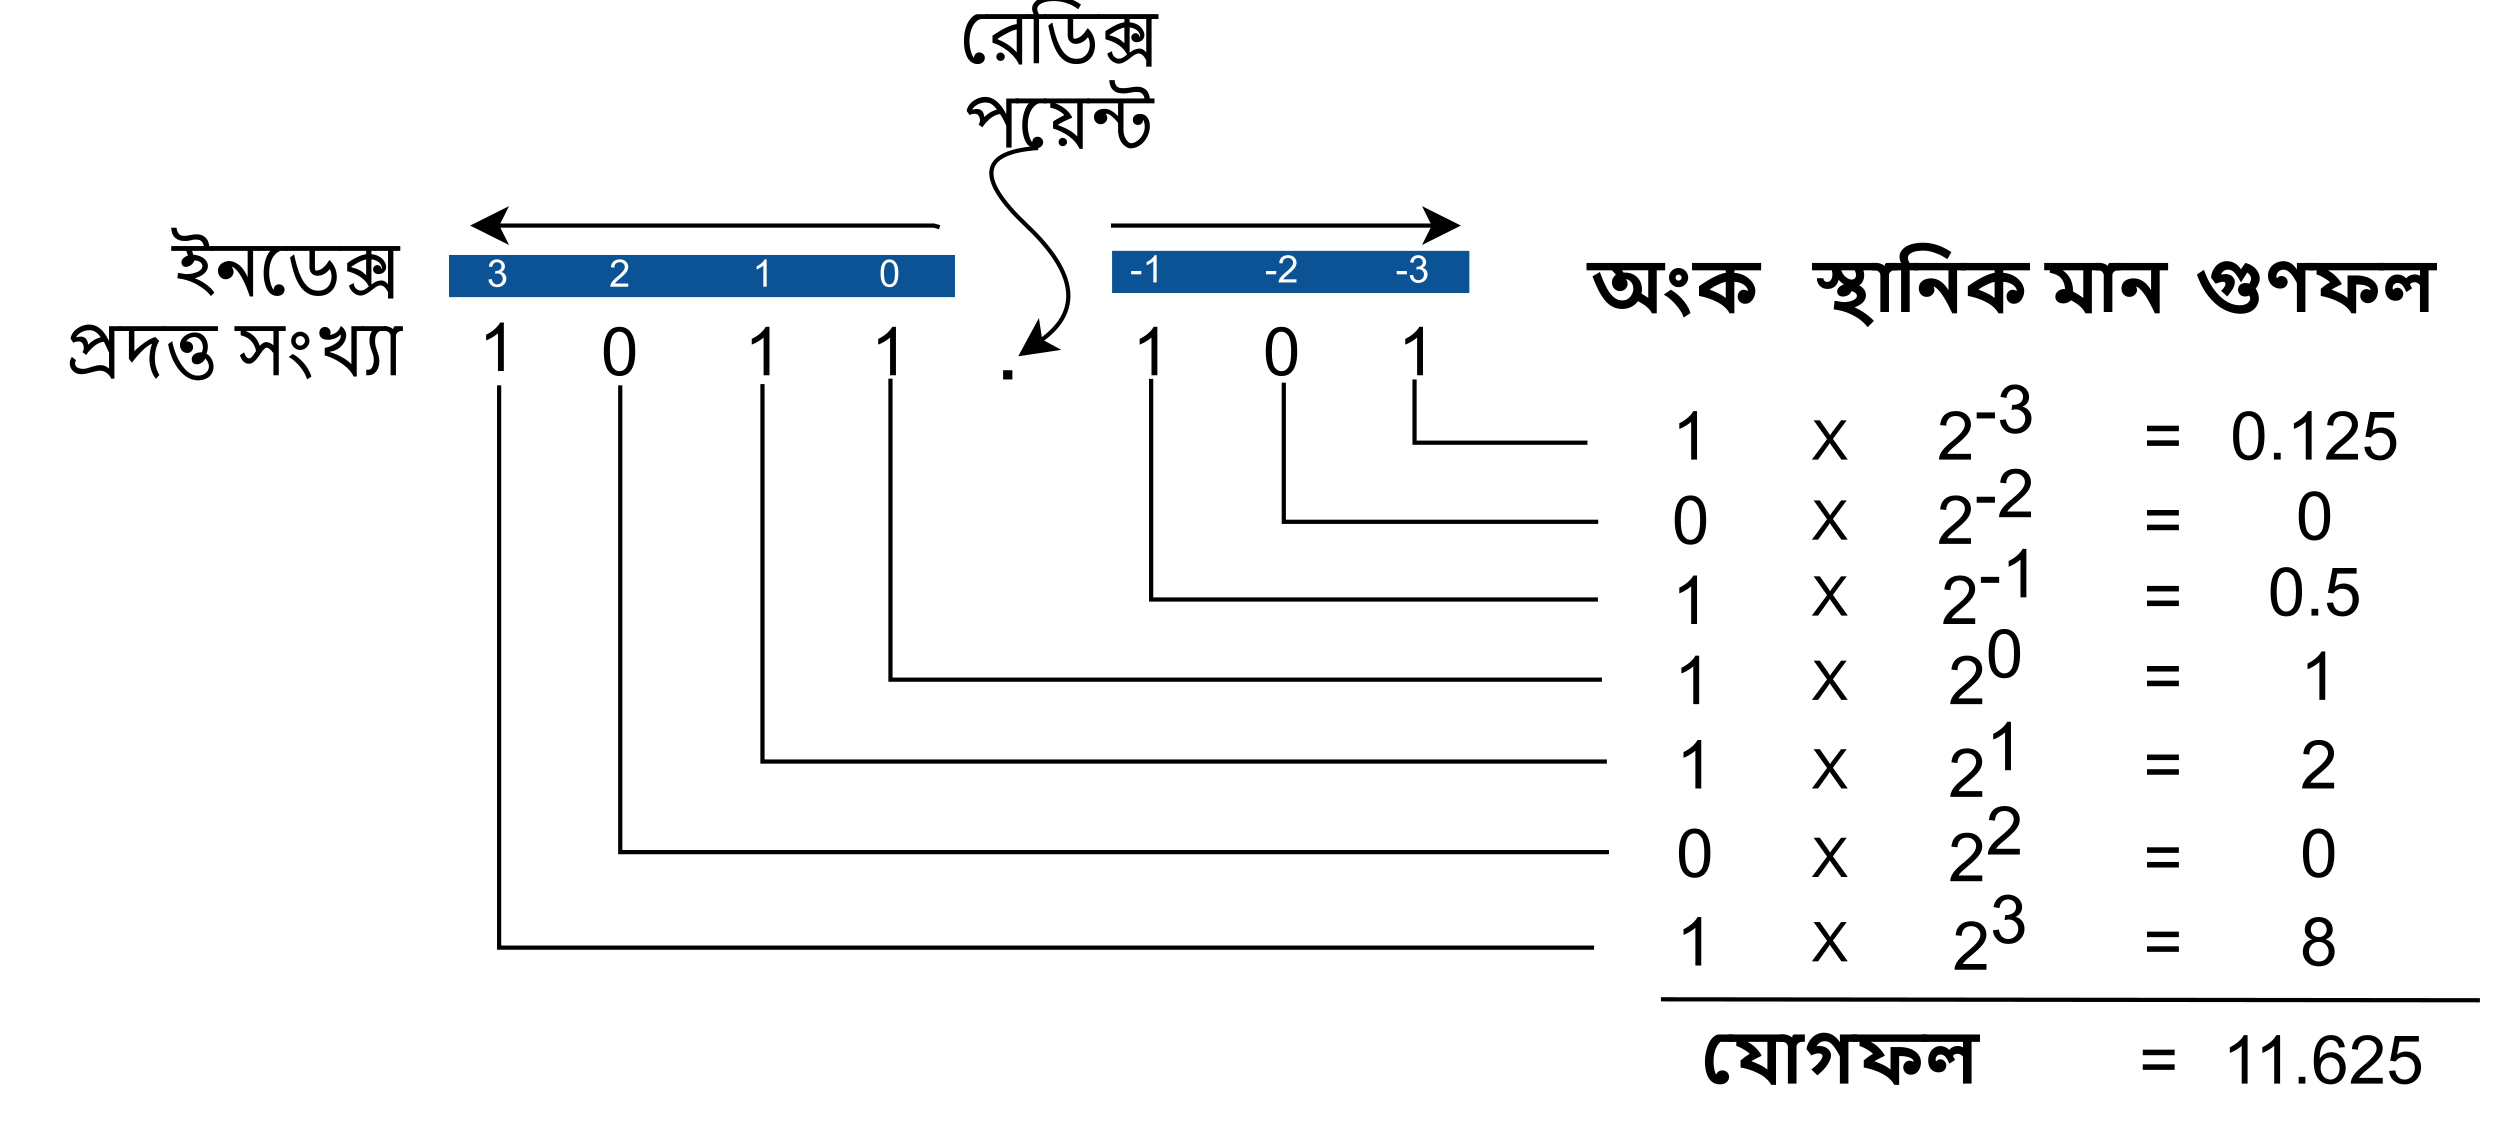 <svg xmlns:xlink="http://www.w3.org/1999/xlink" xmlns="http://www.w3.org/2000/svg" width="593.28" height="270.72" viewBox="0 0 444.96 203.04"><defs><path d="M2.125-4.656c-.438-.164-.766-.395-.984-.688C.93-5.644.828-6 .828-6.406c0-.625.223-1.149.672-1.578.457-.426 1.055-.641 1.797-.641.75 0 1.351.219 1.812.656.457.438.688.969.688 1.594 0 .398-.106.742-.313 1.031-.21.293-.527.524-.953.688.532.168.93.445 1.203.828.27.387.407.844.407 1.375 0 .73-.262 1.344-.782 1.844-.511.5-1.195.75-2.046.75-.844 0-1.528-.25-2.047-.75-.524-.5-.782-1.125-.782-1.875 0-.563.141-1.032.422-1.407.29-.375.696-.629 1.219-.765zm-.219-1.797c0 .406.13.742.39 1 .27.262.614.39 1.032.39.406 0 .738-.125 1-.375.258-.257.39-.578.39-.953a1.3 1.3 0 0 0-.405-.968 1.37 1.37 0 0 0-1-.407c-.407 0-.747.133-1.016.391-.262.262-.39.57-.39.922zm-.328 3.969c0 .304.067.593.203.875.145.28.36.5.64.656.282.156.583.234.907.234.5 0 .91-.16 1.235-.484.332-.32.5-.734.5-1.234 0-.508-.168-.93-.5-1.266-.336-.332-.758-.5-1.266-.5-.5 0-.914.168-1.235.5-.324.324-.484.73-.484 1.219zm0 0" id="B"></path><path d="M5.14-8.734v.859H4.11c-.313 0-.61.105-.891.313a2.91 2.91 0 0 0-.719.843c-.2.356-.36.774-.484 1.25a6.17 6.17 0 0 0-.172 1.5c0 .293.015.578.047.86.039.273.093.539.156.796.062.25.133.493.219.72.093.218.195.413.312.577h.078c0-.093.016-.191.047-.296a.897.897 0 0 1 .172-.297.963.963 0 0 1 .281-.22.93.93 0 0 1 .422-.093c.145 0 .281.027.406.078a.901.901 0 0 1 .313.219c.094.086.16.184.203.297.05.117.078.234.078.36 0 .105-.023.226-.062.359a1.06 1.06 0 0 1-.22.359 1.093 1.093 0 0 1-.39.266 1.413 1.413 0 0 1-.625.125C3 .14 2.742.086 2.516-.016a2.059 2.059 0 0 1-.625-.437 2.778 2.778 0 0 1-.47-.672 4.778 4.778 0 0 1-.312-.844 5.967 5.967 0 0 1-.187-.953 7.922 7.922 0 0 1-.063-1.015c0-.52.036-1 .11-1.438a8.02 8.02 0 0 1 .312-1.203c.133-.363.285-.676.453-.938.176-.27.36-.492.547-.671.188-.188.367-.32.547-.407.188-.094.36-.14.516-.14zm0 0" id="a"></path><path d="M3.219-8.734v.859H1.984V0h-.953v-7.875H-.203v-.86H1.03c-.187-.35-.281-.687-.281-1 0-.343.098-.648.297-.921.195-.281.46-.52.797-.719a4.409 4.409 0 0 1 1.203-.453 7.137 7.137 0 0 1 1.515-.156c.594 0 1.157.062 1.688.187a10.1 10.1 0 0 1 1.453.422c.426.156.785.324 1.078.5.301.168.52.313.656.438l-.484.828a6.91 6.91 0 0 0-.719-.485 5.45 5.45 0 0 0-.968-.469 7.184 7.184 0 0 0-2.688-.5c-.406 0-.789.032-1.14.094a3.512 3.512 0 0 0-.922.281 1.804 1.804 0 0 0-.625.438.927.927 0 0 0-.22.61c0 .136.024.28.079.437.05.148.129.305.234.469zm0 0" id="c"></path><path d="M1.297-7.234h.047c.113.523.238 1.046.375 1.578.144.523.3 1.023.468 1.5.176.468.376.914.594 1.328.219.406.461.762.735 1.062.28.305.597.543.953.72.351.167.75.25 1.187.25.395 0 .739-.067 1.032-.204.289-.145.535-.336.734-.578a2.37 2.37 0 0 0 .437-.813c.094-.3.141-.613.141-.937A2.98 2.98 0 0 0 7.922-4a3.286 3.286 0 0 0-.234-.656 3.415 3.415 0 0 1-.938.86c-.18.105-.371.187-.578.25-.211.062-.418.093-.625.093-.274 0-.5-.047-.688-.14a1.332 1.332 0 0 1-.703-.844A1.995 1.995 0 0 1 4.078-5v-2.875H-.219v-.86h10v.86H5.047v2.844c0 .136.004.258.016.36.019.093.039.167.062.218.031.055.07.078.125.078.207 0 .406-.035.594-.11.195-.07.39-.18.578-.327A4.32 4.32 0 0 0 7-5.375c.188-.227.379-.504.578-.828h.094c.207.187.39.402.547.64.164.231.3.477.406.735.102.25.18.512.234.781.051.274.079.543.079.813 0 .43-.07.843-.204 1.25a2.97 2.97 0 0 1-.593 1.078c-.274.312-.618.57-1.032.765-.406.188-.898.282-1.468.282-.575 0-1.079-.094-1.516-.282a3.775 3.775 0 0 1-1.156-.796 5.154 5.154 0 0 1-.875-1.172 9.01 9.01 0 0 1-.64-1.422 16.451 16.451 0 0 1-.47-1.578C.848-5.65.727-6.18.625-6.703zm0 0" id="d"></path><path d="M2.39-2.125c0 .18.032.344.094.5.063.156.149.297.266.422.125.117.258.21.406.281.145.074.305.11.485.11.113 0 .226-.016.343-.047.114-.04.227-.094.344-.157.113-.07.227-.148.344-.234l.375-.281a3.798 3.798 0 0 0-.438-.735 3.987 3.987 0 0 0-.593-.609 4.424 4.424 0 0 0-.688-.5c-.25-.156-.5-.29-.75-.406a5.686 5.686 0 0 0-.719-.281c-.242-.083-.46-.149-.656-.204v-1.437c.227-.164.484-.332.766-.5.281-.176.566-.336.86-.484.3-.157.597-.286.89-.391.3-.102.586-.172.86-.203v-.594H-.204v-.86h10.86v.86H9.421V.609h-.953V-.53C8.227-.977 8-1.29 7.78-1.47c-.218-.176-.437-.265-.656-.265-.168 0-.336.043-.5.125-.168.086-.34.187-.516.312a7.96 7.96 0 0 0-.546.422c-.188.148-.387.29-.594.422-.2.137-.407.25-.625.344-.219.093-.45.156-.688.187-.261 0-.511-.055-.75-.156a2.263 2.263 0 0 1-.64-.406 2.952 2.952 0 0 1-.485-.579 1.844 1.844 0 0 1-.234-.671l.797-.391zm3.126-5.156c.406.031.77.12 1.093.265.332.149.61.329.829.547.226.219.398.461.515.719.125.25.188.496.188.734a1.244 1.244 0 0 1-.407.922 1.327 1.327 0 0 1-.421.25 1.376 1.376 0 0 1-.516.094c-.2 0-.36-.031-.484-.094a.89.89 0 0 1-.297-.219.744.744 0 0 1-.157-.265.962.962 0 0 1-.046-.281.76.76 0 0 1 .046-.266.724.724 0 0 1 .157-.234.863.863 0 0 1 .25-.172.796.796 0 0 1 .312-.063.65.65 0 0 1 .313.078.573.573 0 0 1 .218.172.493.493 0 0 1 .125.219.566.566 0 0 1 .047.219l.063.015a.392.392 0 0 0 .015-.093.392.392 0 0 0 .016-.094c0-.145-.04-.3-.11-.469a1.505 1.505 0 0 0-.343-.469 1.947 1.947 0 0 0-.578-.375 2.403 2.403 0 0 0-.828-.218v4.468c.125-.093.254-.18.39-.265a2.23 2.23 0 0 1 .422-.235c.156-.07.313-.125.469-.156.156-.039.32-.062.5-.062.195 0 .394.054.594.156.195.105.39.289.578.547v-5.969H5.516zM1.969-5.094v.157c.312.062.586.14.828.234.25.086.473.183.672.297.207.105.394.23.562.375.176.136.348.289.516.453h.031V-6.36c-.25.054-.496.132-.734.234a5.753 5.753 0 0 0-.703.328 6.96 6.96 0 0 0-.625.375c-.2.125-.383.234-.547.328zm0 0" id="e"></path><path d="M7.672-3.86a7.886 7.886 0 0 0-.203-.484c-.086-.176-.172-.36-.266-.547a6.351 6.351 0 0 0-.312-.546 5.329 5.329 0 0 0-.329-.516 2.45 2.45 0 0 0-.734.187c-.23.094-.453.215-.672.36a4.15 4.15 0 0 0-.61.5c-.187.18-.359.351-.515.515a5.454 5.454 0 0 0-.375.47l-.234.327-.656-.515c.03-.07.078-.164.14-.282a.873.873 0 0 0 .063-.218c.02-.082.031-.164.031-.25 0-.133-.023-.27-.063-.407a1.316 1.316 0 0 0-.156-.375.794.794 0 0 0-.281-.265.806.806 0 0 0-.422-.11c-.055 0-.121.008-.203.016-.074 0-.156.012-.25.031a2.654 2.654 0 0 0-.25.078.745.745 0 0 0-.219.125L.641-6.5c.02-.219.078-.43.171-.64a3.136 3.136 0 0 1 .938-1.11c.207-.156.426-.29.656-.406a3.8 3.8 0 0 1 .75-.266c.258-.062.52-.094.781-.094.344 0 .66.055.954.157.289.105.554.246.796.421.25.168.473.36.672.579.207.21.391.43.547.656.164.219.313.437.438.656.125.219.222.406.297.563h.03v-2.75H9.86v.859H8.625V0h-.953zM3.969-8.015c-.274 0-.531.04-.781.11a2.496 2.496 0 0 0-.672.281c-.2.117-.383.25-.547.406-.157.157-.282.32-.375.485.125-.04.258-.07.406-.094a2.29 2.29 0 0 1 .453-.047c.227 0 .422.043.578.125.164.074.301.18.406.313.102.136.176.292.22.468.05.18.085.356.109.532.144-.145.304-.286.484-.422.176-.145.36-.274.547-.391a5.61 5.61 0 0 1 .594-.297c.207-.094.414-.16.625-.203a7.18 7.18 0 0 0-.454-.547 2.744 2.744 0 0 0-.453-.39 1.662 1.662 0 0 0-.515-.25 2.401 2.401 0 0 0-.625-.079zm0 0" id="f"></path><path d="M-.203-7.875v-.86H5.14v.86H3.844a2.223 2.223 0 0 0-.906.594c-.25.261-.461.57-.626.922a5.55 5.55 0 0 0-.359 1.156c-.074.406-.11.82-.11 1.234 0 .293.016.578.048.86.039.273.093.539.156.796.062.25.133.493.219.72.093.218.195.413.312.577h.078c0-.093.016-.191.047-.296a.897.897 0 0 1 .172-.297.963.963 0 0 1 .281-.22.93.93 0 0 1 .422-.093c.145 0 .281.027.406.078a.901.901 0 0 1 .313.219c.094.086.16.184.203.297.05.117.078.234.078.36 0 .105-.023.226-.062.359a1.06 1.06 0 0 1-.22.359 1.093 1.093 0 0 1-.39.266 1.413 1.413 0 0 1-.625.125C3 .14 2.742.086 2.516-.016a2.059 2.059 0 0 1-.625-.437 2.778 2.778 0 0 1-.47-.672 4.778 4.778 0 0 1-.312-.844 5.967 5.967 0 0 1-.187-.953 7.922 7.922 0 0 1-.063-1.015c0-.395.024-.786.079-1.172.05-.395.128-.766.234-1.11.101-.351.226-.672.375-.953.144-.281.312-.516.5-.703zm0 0" id="g"></path><path d="M6.11.234a4.628 4.628 0 0 0-.516-.89c-.211-.29-.45-.563-.719-.813a8.493 8.493 0 0 0-.86-.687 8.043 8.043 0 0 0-.921-.547 6.824 6.824 0 0 0-.89-.406 7.594 7.594 0 0 0-.798-.266v-1.266a17.415 17.415 0 0 1 2-1.125 2.687 2.687 0 0 0-.61-.546 4.217 4.217 0 0 0-.671-.391 5.27 5.27 0 0 0-.672-.25c-.21-.063-.39-.113-.547-.156v-.766h-1.11v-.86h8.11v.86H6.688v8.11zM4.827-5.312c-.2.074-.422.167-.672.28-.242.106-.48.216-.718.329-.243.117-.461.23-.657.344-.199.105-.344.195-.437.265v.125c.281.106.566.219.86.344.288.117.577.25.858.406.29.149.57.324.844.531.27.2.532.434.782.704h.03v-5.891H1.767c.289.086.593.215.906.39.312.169.61.368.89.594.282.23.532.48.75.75.227.274.399.547.516.829zM2.391-.984a.71.71 0 0 1 .062-.297.724.724 0 0 1 .156-.235c.07-.062.149-.113.235-.156a.763.763 0 0 1 .297-.062c.101 0 .195.023.28.062a.793.793 0 0 1 .235.156.702.702 0 0 1 .235.532.763.763 0 0 1-.063.296.906.906 0 0 1-.172.235.724.724 0 0 1-.234.156.927.927 0 0 1-.578 0 .944.944 0 0 1-.235-.156.944.944 0 0 1-.156-.234.698.698 0 0 1-.062-.297zm0 0" id="h"></path><path d="M-.203-7.875v-.86H9.969a1.61 1.61 0 0 0-.203-.562 1.012 1.012 0 0 0-.313-.36.943.943 0 0 0-.375-.187 1.827 1.827 0 0 0-.406-.047c-.23 0-.45.012-.656.032a7.51 7.51 0 0 0-.594.093l-.594.094c-.2.024-.406.031-.625.031-.469 0-.867-.062-1.187-.187a2 2 0 0 1-.75-.531 2.003 2.003 0 0 1-.407-.75A3.861 3.861 0 0 1 3.703-12h.969c.008.336.066.602.172.797.101.187.222.328.36.422.144.094.3.152.468.172.164.023.32.03.469.03.238 0 .457-.007.656-.03.207-.02.406-.047.594-.079.195-.039.394-.07.593-.093.196-.031.41-.047.641-.047.406 0 .75.062 1.031.187.281.118.508.274.688.47.176.198.304.421.39.671.094.25.157.508.188.766h.828v.859H6.234v4.64c0 .305.024.575.079.813.05.242.117.453.203.64.082.18.171.329.265.454.102.125.203.23.297.312.102.086.195.149.281.188a.583.583 0 0 0 .188.047c.176 0 .36-.031.547-.094a2.5 2.5 0 0 0 .547-.297c.187-.125.363-.273.53-.453.165-.188.313-.39.438-.61.125-.218.223-.453.297-.703a2.848 2.848 0 0 0 .047-1.375 2.392 2.392 0 0 0-.172-.578l-.062.016a.8.8 0 0 1-.063.281.806.806 0 0 1-.156.266 1.003 1.003 0 0 1-.281.219.84.84 0 0 1-.39.078c-.138 0-.267-.02-.392-.063a.891.891 0 0 1-.296-.203.715.715 0 0 1-.188-.297.955.955 0 0 1-.062-.343c0-.102.015-.211.046-.329a.942.942 0 0 1 .204-.343c.093-.102.218-.192.375-.266a1.6 1.6 0 0 1 .625-.11c.32 0 .597.063.828.188.226.125.41.293.547.5.144.2.25.43.312.688.063.25.094.507.094.765 0 .313-.04.633-.11.953a4.561 4.561 0 0 1-.328.922c-.148.293-.324.57-.53.828A3.538 3.538 0 0 1 8.39-.016a3.23 3.23 0 0 1-1 .157c-.055 0-.141-.024-.266-.063a2.261 2.261 0 0 1-.422-.203 3.52 3.52 0 0 1-.5-.406 2.899 2.899 0 0 1-.469-.625 4.457 4.457 0 0 1-.343-.89 4.925 4.925 0 0 1-.125-1.188v-1.141a10.64 10.64 0 0 0-.485-.594 4.248 4.248 0 0 0-.531-.5 3.29 3.29 0 0 0-.547-.39 1.593 1.593 0 0 0-.562-.188l-.032.063c.063.093.114.203.157.328.05.117.078.242.078.375 0 .148-.031.293-.094.437a1.09 1.09 0 0 1-.266.36 1.19 1.19 0 0 1-.375.25 1.287 1.287 0 0 1-.453.078 1.134 1.134 0 0 1-.828-.36 1.294 1.294 0 0 1-.25-.406 1.436 1.436 0 0 1-.094-.516c0-.238.047-.445.141-.625.102-.175.238-.328.406-.453.164-.125.364-.218.594-.28.227-.063.477-.095.75-.095.238 0 .469.04.688.11.218.074.421.172.609.297.195.117.383.25.562.406.176.148.344.297.5.453h.032v-2.25zm0 0" id="i"></path><path d="M6.86.172a4.204 4.204 0 0 0-.5-.594 6.432 6.432 0 0 0-.75-.656 9.615 9.615 0 0 0-.954-.64 7.244 7.244 0 0 0-1.125-.579 8.583 8.583 0 0 0-1.25-.437 7.44 7.44 0 0 0-1.375-.25L1-3.954c.07.013.148.024.234.032.094.012.188.024.282.031.093.012.187.028.28.047.102.024.192.043.266.063.083 0 .16.008.235.015.07.012.16.016.265.016.176 0 .368-.008.579-.031a6.1 6.1 0 0 0 .625-.125c.207-.051.406-.114.593-.188.188-.07.352-.16.5-.265a1.49 1.49 0 0 0 .36-.36.825.825 0 0 0 0-.875 1.095 1.095 0 0 0-.328-.328 1.844 1.844 0 0 0-.89-.25h-.079a1.655 1.655 0 0 1-.266.5 2.05 2.05 0 0 1-.375.344 1.7 1.7 0 0 1-.437.219c-.149.054-.29.078-.422.078a.883.883 0 0 1-.344-.063.585.585 0 0 1-.25-.172 1.216 1.216 0 0 1-.156-.265.927.927 0 0 1-.047-.297.9.9 0 0 1 .094-.406c.062-.133.144-.254.25-.36a1.97 1.97 0 0 1 .375-.265c.133-.082.281-.145.437-.188a1.713 1.713 0 0 0-.062-.172c-.024-.07-.047-.148-.078-.234a7.318 7.318 0 0 0-.094-.234.614.614 0 0 0-.078-.188H-.203v-.86h5.812a2.054 2.054 0 0 0-.218-.593 1.13 1.13 0 0 0-.329-.36.931.931 0 0 0-.406-.156 2.175 2.175 0 0 0-.453-.047c-.18 0-.34.012-.484.032a4.592 4.592 0 0 0-.422.093c-.149.032-.305.063-.469.094a3.917 3.917 0 0 1-.562.031c-.45 0-.829-.062-1.141-.187a2.2 2.2 0 0 1-.766-.516 2.003 2.003 0 0 1-.406-.75A3.213 3.213 0 0 1-.203-12H.75c.04.293.102.531.188.719.082.187.187.34.312.453.125.105.258.18.406.219.157.043.32.062.5.062.164 0 .336-.015.516-.047a142.902 142.902 0 0 1 1.062-.187c.176-.031.344-.047.5-.047.407 0 .75.058 1.032.172.28.117.507.273.687.469.188.187.328.406.422.656.094.25.156.515.188.797h.734v.859H3.516c.007.023.023.063.046.125.02.063.04.133.063.203.02.074.04.149.063.219.019.074.035.125.046.156.344.012.672.07.985.172.312.105.586.246.828.422.238.168.426.371.562.61.145.241.22.5.22.78 0 .282-.071.54-.204.766-.125.23-.297.438-.516.625a3.59 3.59 0 0 1-.75.469c-.273.125-.546.23-.828.312v.032a7.625 7.625 0 0 1 1.953 1.047c.301.21.579.437.829.687.25.25.468.516.656.797zm0 0" id="j"></path><path d="M6.25-3.234h.031v-4.641H-.203v-.86h8.672v.86H7.25v8.11h-.578l-.313-.86c-.117-.32-.246-.656-.39-1a17.486 17.486 0 0 0-.485-1.031 9.596 9.596 0 0 0-.546-.969 5.515 5.515 0 0 0-.657-.844 3.106 3.106 0 0 0-.734-.593l-.047.078c.07.105.133.23.188.375.062.136.093.28.093.437 0 .188-.043.367-.125.531a1.502 1.502 0 0 1-.297.422c-.125.117-.277.211-.453.281-.168.075-.34.11-.515.11-.2 0-.383-.035-.547-.11a1.447 1.447 0 0 1-.438-.328 1.444 1.444 0 0 1-.297-.484A1.587 1.587 0 0 1 1-4.344c0-.289.063-.539.188-.75.125-.218.28-.394.468-.531.196-.145.41-.254.64-.328.227-.07.454-.11.673-.11.375 0 .726.086 1.062.25.332.157.64.368.922.625.281.262.531.563.75.907.219.336.399.683.547 1.047zm0 0" id="k"></path><path d="M4.094-8.016c-.274 0-.532.04-.782.11a2.496 2.496 0 0 0-.671.281 2.725 2.725 0 0 0-.922.89c.133-.038.273-.07.422-.093.156-.031.3-.047.437-.047.238 0 .438.043.594.125.156.074.285.18.39.313.102.136.18.292.235.468.05.18.082.356.094.532.156-.145.316-.286.484-.422.176-.145.36-.274.547-.391a4.88 4.88 0 0 1 .61-.297c.206-.094.413-.16.624-.203a7.18 7.18 0 0 0-.453-.547 2.54 2.54 0 0 0-.469-.39 1.662 1.662 0 0 0-.515-.25 2.296 2.296 0 0 0-.625-.079zM2.969-1.14c.238 0 .476-.03.719-.093.25-.07.503-.149.765-.235.258-.082.524-.156.797-.218.27-.07.555-.11.86-.11.144 0 .28.012.406.031.125.024.242.059.359.11a2.346 2.346 0 0 1 .719.453h.031v-2.828c-.137-.29-.281-.602-.438-.938a10.473 10.473 0 0 0-.484-.984 2.45 2.45 0 0 0-.734.187 3.602 3.602 0 0 0-.688.36 5.17 5.17 0 0 0-.61.5c-.187.18-.359.351-.515.515a5.454 5.454 0 0 0-.375.47c-.105.148-.18.257-.219.327l-.656-.515a.855.855 0 0 1 .14-.282.873.873 0 0 0 .063-.218 1.827 1.827 0 0 0-.031-.656 1.316 1.316 0 0 0-.156-.376.834.834 0 0 0-.719-.375c-.043 0-.105.008-.187.016-.086 0-.172.012-.266.031a2.654 2.654 0 0 0-.25.078.545.545 0 0 0-.203.125L.78-6.5c.02-.219.078-.43.172-.64a2.61 2.61 0 0 1 .375-.594c.156-.188.336-.36.547-.516.207-.156.43-.29.672-.406a3.8 3.8 0 0 1 .75-.266 3.37 3.37 0 0 1 .797-.094c.32 0 .625.047.906.141.281.094.535.219.766.375.226.156.437.336.625.531.187.2.351.407.5.625.156.211.285.418.39.625.114.211.219.399.313.563h.031v-2.578h2.188v.859H8.578V.609H8a2.442 2.442 0 0 0-.281-.5 2.423 2.423 0 0 0-.422-.453 2.249 2.249 0 0 0-.578-.328 1.631 1.631 0 0 0-.672-.14c-.219 0-.469.03-.75.093s-.574.137-.875.219c-.293.086-.59.156-.89.219-.294.062-.571.094-.829.094-.324 0-.617-.051-.875-.157a2.092 2.092 0 0 1-.64-.437 2.028 2.028 0 0 1-.407-.61 1.87 1.87 0 0 1-.14-.718c0-.176.023-.364.078-.563A2.32 2.32 0 0 1 1-3.25h.031l.703.563v.03a2.027 2.027 0 0 0-.125.298 1.09 1.09 0 0 0-.03.265.81.81 0 0 0 .109.422c.082.117.187.215.312.297.133.074.285.133.453.172.164.043.336.062.516.062zm0 0" id="m"></path><path d="m2.047-2.266-.5-.656v-4.953h-1.75v-.86h8.14v.86H2.516v3.563h.03c.25-.25.532-.504.845-.766.312-.27.632-.52.968-.75a8.03 8.03 0 0 1 .985-.61c.332-.175.64-.296.922-.359l.671.688a5.875 5.875 0 0 0-.343.703 5.974 5.974 0 0 0-.235.75 6.799 6.799 0 0 0-.187 1.578c0 .336.016.637.047.906.039.274.093.527.156.766a6.8 6.8 0 0 0 .25.703c.102.219.219.445.344.672L6.344.64a5.463 5.463 0 0 1-.438-.657 5.535 5.535 0 0 1-.36-.843 6.607 6.607 0 0 1-.25-.938 5.313 5.313 0 0 1-.093-.984c0-.477.035-.961.11-1.453.07-.5.195-.961.375-1.391-.336.137-.672.34-1.016.61a9.606 9.606 0 0 0-.969.874c-.312.325-.61.653-.89.985-.274.324-.512.62-.72.89zm0 0" id="n"></path><path d="M6.625-4.078H6.766c.07-.133.125-.274.156-.422.039-.145.062-.297.062-.453a2.2 2.2 0 0 0-.109-.672 1.658 1.658 0 0 0-.297-.578 1.608 1.608 0 0 0-.484-.422 1.194 1.194 0 0 0-.625-.172c-.125 0-.262.016-.407.047a1.728 1.728 0 0 0-.39.14 1.89 1.89 0 0 0-.36.235 1.38 1.38 0 0 0-.265.281l.031.063H4.22c.133 0 .258.027.375.078.125.055.234.125.328.219.094.093.164.203.219.328A.9.9 0 0 1 5.234-5c0 .137-.027.266-.078.39a.844.844 0 0 1-.203.329c-.094.093-.21.172-.344.234a1.042 1.042 0 0 1-.421.078c-.168 0-.329-.031-.485-.094a1.303 1.303 0 0 1-.406-.28 1.392 1.392 0 0 1-.281-.454 1.466 1.466 0 0 1-.11-.578c0-.29.067-.57.203-.844.145-.27.336-.508.579-.718.238-.208.515-.368.828-.485.32-.125.66-.187 1.015-.187.383 0 .719.07 1 .203.29.136.535.324.735.562.195.23.343.496.437.797.102.305.156.621.156.953 0 .43-.086.844-.25 1.25.207.117.391.262.547.438.156.168.285.355.39.562.114.211.196.434.25.672.052.23.079.453.079.672 0 .324-.063.633-.188.922-.117.293-.289.547-.515.765-.23.22-.516.391-.86.516a3.232 3.232 0 0 1-1.171.203A3.56 3.56 0 0 1 4.656.594c-.449-.211-.86-.485-1.234-.828a6.844 6.844 0 0 1-1.016-1.172 9.22 9.22 0 0 1-.781-1.39 9.887 9.887 0 0 1-.531-1.423 10.8 10.8 0 0 1-.297-1.328l.703-.5h.031c.094.531.223 1.055.39 1.563.165.5.36.98.579 1.437.227.45.473.867.734 1.25.27.375.551.703.844.984.3.274.613.485.938.641.332.156.671.234 1.015.234.313 0 .594-.042.844-.124.25-.094.457-.211.625-.36a1.48 1.48 0 0 0 .406-.516c.094-.195.14-.406.14-.625 0-.226-.054-.46-.155-.703a2.404 2.404 0 0 0-.485-.718 1.818 1.818 0 0 1-.687.78 1.552 1.552 0 0 1-.422.188 1.45 1.45 0 0 1-.406.063A1.28 1.28 0 0 1 5.547-2a.714.714 0 0 1-.281-.156.958.958 0 0 1-.204-.281A1.093 1.093 0 0 1 5-2.829c0-.207.047-.39.14-.547.094-.156.22-.285.376-.39.156-.102.328-.18.515-.235a2.36 2.36 0 0 1 .594-.078zm3.031-4.656v.859h-9.86v-.86zm0 0" id="o"></path><path d="M.906-7.11v-.765h-1.11v-.86h9.126v.86H7.687V0h-.953v-3.938a6.587 6.587 0 0 0-.296-.359 3.613 3.613 0 0 0-.313-.297 1.262 1.262 0 0 0-.297-.218.488.488 0 0 0-.266-.094c-.148 0-.292.074-.437.218a3.428 3.428 0 0 0-.453.532c-.156.21-.32.437-.484.687a8.453 8.453 0 0 1-.532.688c-.187.21-.39.386-.61.531-.21.137-.437.203-.687.203-.242 0-.449-.05-.625-.156a1.981 1.981 0 0 1-.453-.375 2.381 2.381 0 0 1-.312-.5 2.654 2.654 0 0 1-.188-.485l.719-.515c.156.387.305.664.453.828.145.168.29.25.438.25a.542.542 0 0 0 .312-.11c.102-.07.207-.171.313-.296a3.64 3.64 0 0 0 .296-.422c.102-.156.211-.317.329-.485A3.456 3.456 0 0 0 3.203-5.5c-.2-.332-.43-.61-.687-.828a2.745 2.745 0 0 0-.813-.516 4.14 4.14 0 0 0-.797-.265zm5.828-.765H1.766c.375.137.703.305.984.5.281.188.52.398.719.625.207.23.375.477.5.734.133.262.25.524.344.782a2.59 2.59 0 0 1 .546-.47 1.1 1.1 0 0 1 .625-.187c.22 0 .438.059.657.172.218.106.414.235.593.39zm0 0" id="p"></path><path d="M2.781-4.5c-.23 0-.445-.047-.64-.14a1.832 1.832 0 0 1-.5-.36 1.777 1.777 0 0 1-.344-.516 1.54 1.54 0 0 1-.125-.625c0-.226.039-.437.125-.625a1.85 1.85 0 0 1 .36-.515 1.633 1.633 0 0 1 1.14-.469c.219 0 .426.047.625.14.195.087.367.2.515.344.145.149.258.32.344.516a1.447 1.447 0 0 1 0 1.25c-.086.2-.203.371-.36.516a1.85 1.85 0 0 1-.515.359c-.199.086-.406.125-.625.125zm.016-2.469a.767.767 0 0 0-.344.078.863.863 0 0 0-.25.172.76.76 0 0 0-.172.266.745.745 0 0 0-.062.312c0 .118.02.227.062.329.04.105.098.199.172.28.07.075.156.137.25.188a.883.883 0 0 0 .344.063c.113 0 .219-.02.312-.063a.845.845 0 0 0 .266-.203.846.846 0 0 0 .25-.594.81.81 0 0 0-.063-.312.748.748 0 0 0-.187-.266.748.748 0 0 0-.266-.187.908.908 0 0 0-.312-.063zM3.984.703A5.202 5.202 0 0 0 3.5-.422a8.264 8.264 0 0 0-.766-1.11 8.815 8.815 0 0 0-.937-.968c-.336-.3-.672-.54-1.016-.719v-.062l.672-.5c.395.219.766.48 1.11.781.351.293.675.617.968.969.29.355.54.73.75 1.125.219.386.38.765.485 1.14l-.704.47zm0 0" id="q"></path><path d="M.594-7.563c0-.144.023-.28.078-.406a1.08 1.08 0 0 1 .203-.328c.094-.094.195-.164.313-.219.125-.05.253-.078.39-.078.145 0 .281.028.406.078a.901.901 0 0 1 .313.22.901.901 0 0 1 .219.312c.05.117.078.242.078.375 0 .062-.008.125-.016.187a.503.503 0 0 1-.062.172l.062.063c.156-.04.32-.094.5-.157.188-.07.363-.164.531-.281.164-.125.317-.281.454-.469.132-.187.242-.406.328-.656h.078c.144.105.273.227.39.36.114.124.207.261.282.406.082.136.14.277.171.421.04.149.063.293.063.438 0 .23-.04.46-.11.688a2.36 2.36 0 0 1-.296.656c-.125.199-.278.39-.453.578-.168.18-.36.34-.579.484-.218.137-.449.25-.687.344-.242.086-.496.14-.766.172v.094c.301.086.618.195.954.328.332.136.664.293 1 .469.343.18.671.374.984.593.312.219.594.465.844.735h.03v-6.75h2.188v.859H7.25v8.11h-.563a3.942 3.942 0 0 0-.562-.907c-.23-.3-.496-.578-.797-.828-.293-.258-.61-.5-.953-.719a8.47 8.47 0 0 0-1.016-.594 8.607 8.607 0 0 0-.968-.437 5.384 5.384 0 0 0-.844-.266v-1.343c.187-.04.39-.094.61-.157.218-.07.429-.156.64-.25.207-.101.406-.21.594-.328.195-.125.367-.258.515-.406.156-.145.274-.297.36-.453a.95.95 0 0 0 .14-.5.908.908 0 0 0-.062-.313 1.49 1.49 0 0 1-.36.36 3.17 3.17 0 0 1-.53.312 3.17 3.17 0 0 1-.626.203 2.691 2.691 0 0 1-.656.079c-.211 0-.414-.02-.61-.063a1.464 1.464 0 0 1-.5-.203 1.066 1.066 0 0 1-.343-.39 1.27 1.27 0 0 1-.125-.595zm0 0" id="r"></path><path d="M1.063-.984a.59.59 0 0 0 .453-.188c.125-.125.218-.273.28-.453.071-.176.126-.363.157-.563.031-.207.047-.39.047-.546 0-.196-.023-.391-.063-.579a3.306 3.306 0 0 0-.14-.546 7.876 7.876 0 0 0-.188-.532l-.187-.562a6.024 6.024 0 0 1-.14-.594 4.397 4.397 0 0 1-.048-.656c0-.3.036-.598.11-.89.07-.29.187-.552.343-.782h-1.89v-.86h4.36v.86H3.25a1.01 1.01 0 0 0-.531.266 1.39 1.39 0 0 0-.313.468 1.75 1.75 0 0 0-.14.532 4.498 4.498 0 0 0 .016 1.172c.038.21.085.406.14.593.062.188.125.371.187.547.063.18.118.36.172.547.063.188.11.383.14.578.04.2.063.414.063.64 0 .305-.039.606-.109.907a2.433 2.433 0 0 1-.36.813c-.156.242-.359.437-.609.593C1.656-.07 1.348 0 .984 0H.656v-.984zm0 0" id="s"></path><path d="M1.031-6.984a.78.78 0 0 0-.078-.344A1.287 1.287 0 0 0 .75-7.61a.835.835 0 0 0-.313-.188.968.968 0 0 0-.39-.078h-.25v-.86h.25c.094 0 .203.012.328.032.125.012.254.043.39.094.133.043.266.101.391.171.133.075.254.165.36.266v-.047c0-.144.03-.265.093-.36a.33.33 0 0 1 .282-.155h1.328v.859h-.235a1.06 1.06 0 0 0-.406.078.98.98 0 0 0-.312.188c-.086.086-.153.18-.204.28a.73.73 0 0 0-.078.345V0h-.953zm0 0" id="t"></path><path d="M4.469 0H3.422v-6.719a6.292 6.292 0 0 1-1.016.735 6.258 6.258 0 0 1-1.094.53v-1.015a6.69 6.69 0 0 0 1.532-1c.445-.394.765-.781.953-1.156h.672zm0 0" id="u"></path><path d="M6.047-1.016V0H.359c0-.25.04-.492.125-.734.145-.383.375-.766.688-1.141.32-.375.785-.805 1.39-1.297C3.5-3.942 4.13-4.55 4.454-5c.332-.445.5-.867.5-1.266A1.38 1.38 0 0 0 4.5-7.312c-.305-.29-.695-.438-1.172-.438-.512 0-.918.152-1.219.453-.304.305-.46.727-.468 1.266l-1.079-.11c.07-.812.348-1.425.829-1.843.488-.426 1.144-.641 1.968-.641.82 0 1.473.23 1.954.688.476.46.718 1.027.718 1.703 0 .343-.074.683-.218 1.015-.137.324-.372.672-.704 1.047-.324.367-.859.867-1.609 1.5-.637.531-1.047.899-1.234 1.094-.18.187-.325.375-.438.562zm0 0" id="v"></path><path d="M.375-2.578v-1.063h3.25v1.063zm0 0" id="w"></path><path d="M.5-4.234c0-1.02.102-1.836.313-2.454.207-.625.515-1.101.921-1.437.414-.332.938-.5 1.563-.5.457 0 .86.094 1.203.281.352.188.645.461.875.813.227.343.406.765.531 1.265.125.5.188 1.18.188 2.032 0 1.011-.106 1.824-.313 2.437-.199.617-.508 1.094-.922 1.438-.406.336-.93.5-1.562.5-.824 0-1.477-.297-1.953-.891C.78-1.457.5-2.617.5-4.234zm1.078 0c0 1.406.164 2.343.5 2.812.332.469.738.703 1.219.703.488 0 .894-.234 1.219-.703.332-.469.5-1.406.5-2.812 0-1.414-.168-2.352-.5-2.813-.325-.469-.735-.703-1.235-.703-.48 0-.867.203-1.156.61-.367.523-.547 1.492-.547 2.906zm0 0" id="x"></path><path d="M1.094 0v-1.203h1.203V0zm0 0" id="y"></path><path d="m.5-2.25 1.11-.094c.081.543.269.95.562 1.219.3.273.664.406 1.094.406.5 0 .925-.191 1.28-.578.352-.383.532-.89.532-1.516 0-.601-.172-1.078-.516-1.421-.335-.352-.777-.532-1.328-.532a1.86 1.86 0 0 0-1.562.829l-.984-.126.828-4.406h4.28v1H2.36l-.453 2.313c.508-.364 1.047-.547 1.61-.547.75 0 1.379.262 1.89.781.52.524.782 1.195.782 2.016 0 .773-.227 1.445-.672 2.015C4.96-.203 4.21.141 3.266.141c-.782 0-1.422-.22-1.922-.657C.852-.953.57-1.53.5-2.25zm0 0" id="z"></path><path d="m.5-2.266 1.063-.14c.113.594.316 1.027.609 1.297.289.261.644.39 1.062.39.5 0 .922-.172 1.266-.515.344-.344.516-.77.516-1.282 0-.476-.164-.875-.485-1.187-.312-.32-.715-.485-1.203-.485-.2 0-.45.043-.75.125L2.703-5c.07.012.129.016.172.016.445 0 .848-.114 1.203-.344.363-.238.547-.602.547-1.094 0-.383-.133-.703-.39-.953-.262-.258-.602-.39-1.016-.39-.406 0-.75.132-1.031.39-.274.262-.446.648-.516 1.156L.609-6.406c.125-.696.414-1.239.875-1.625.457-.395 1.024-.594 1.704-.594.468 0 .898.105 1.296.313.395.199.696.468.907.812.207.344.312.715.312 1.11 0 .367-.101.702-.297 1.015-.199.305-.492.543-.875.719.5.117.89.36 1.172.734.281.367.422.828.422 1.39 0 .75-.277 1.387-.828 1.907-.543.523-1.23.781-2.063.781-.75 0-1.375-.222-1.875-.672C.86-.973.57-1.555.5-2.266zm0 0" id="A"></path><path d="M1.688-1.156a.71.71 0 0 1 .062-.297.724.724 0 0 1 .156-.234c.07-.063.149-.114.235-.157a.763.763 0 0 1 .296-.062c.102 0 .196.023.282.062a.793.793 0 0 1 .234.157.702.702 0 0 1 .235.53.763.763 0 0 1-.063.298.906.906 0 0 1-.172.234.724.724 0 0 1-.234.156.927.927 0 0 1-.578 0 .944.944 0 0 1-.235-.156.944.944 0 0 1-.156-.234.698.698 0 0 1-.063-.297zm3.625-6.719H-.204v-.86H7.5v.86H6.281v8.11h-.578a4.356 4.356 0 0 0-.516-.922c-.21-.301-.449-.583-.718-.844a9.156 9.156 0 0 0-.86-.75 9.383 9.383 0 0 0-.921-.61 7.032 7.032 0 0 0-.891-.468A5.827 5.827 0 0 0 1-3.641v-1.265c.27-.176.57-.367.906-.578.332-.22.68-.426 1.047-.625.375-.196.758-.375 1.156-.532a5.88 5.88 0 0 1 1.204-.328zm0 5.89V-6a3.23 3.23 0 0 0-.547.14c-.2.063-.407.15-.625.25-.22.106-.446.22-.672.344a21.533 21.533 0 0 0-1.156.657l-.376.25v.125c.583.21 1.16.5 1.735.875.57.375 1.11.836 1.61 1.375zm0 0" id="b"></path><path d="M6.344-5.047H.672v-.984h5.672zm0 2.61H.672v-.985h5.672zm0 0" id="P"></path><path d="m5.969-6.484-1.047.078c-.094-.414-.227-.719-.39-.907a1.433 1.433 0 0 0-1.063-.453c-.336 0-.633.094-.89.282-.325.25-.587.609-.782 1.078-.188.46-.29 1.117-.297 1.968.25-.382.555-.671.922-.859a2.589 2.589 0 0 1 1.172-.281c.695 0 1.289.262 1.781.781.5.524.75 1.188.75 2 0 .543-.121 1.047-.36 1.516A2.55 2.55 0 0 1 4.814-.22c-.407.239-.868.36-1.375.36-.887 0-1.606-.32-2.157-.97C.727-1.472.453-2.534.453-4.015c0-1.664.305-2.875.922-3.625.531-.656 1.25-.984 2.156-.984.676 0 1.227.195 1.656.578.438.375.696.899.782 1.563zM1.672-2.781c0 .367.07.715.219 1.047.156.324.367.574.64.75.281.18.578.265.89.265.438 0 .817-.176 1.142-.531.32-.363.484-.852.484-1.469 0-.594-.164-1.062-.484-1.406a1.539 1.539 0 0 0-1.188-.516c-.48 0-.887.172-1.219.516-.324.344-.484.793-.484 1.344zm0 0" id="V"></path><path d="M1.984-7.094c.157.438.317.867.485 1.282.176.417.36.812.547 1.187.187.375.382.719.593 1.031.207.313.43.586.672.813.239.23.492.406.766.531.27.125.562.188.875.188.32 0 .601-.055.844-.172.25-.125.457-.286.625-.485.164-.207.296-.437.39-.687.094-.25.14-.504.14-.766a2.14 2.14 0 0 0-.062-.484 1.613 1.613 0 0 0-.203-.485 1.586 1.586 0 0 0-.375-.421 1.583 1.583 0 0 0-.593-.282l-.047.094c.093.117.16.242.203.375a1.199 1.199 0 0 1-.047.875 1.284 1.284 0 0 1-.297.406 1.5 1.5 0 0 1-.438.282 1.339 1.339 0 0 1-.5.093c-.167 0-.34-.031-.515-.094a1.758 1.758 0 0 1-.469-.296 1.516 1.516 0 0 1-.328-.485 1.701 1.701 0 0 1-.125-.687c0-.282.055-.532.172-.75.113-.219.285-.407.516-.563a2.618 2.618 0 0 0-.25-.344 1.75 1.75 0 0 0-.22-.234 12.925 12.925 0 0 0-.234-.25H-.406v-1.312h14v1.312h-1.5V.234h-.86a3.49 3.49 0 0 0-.437-.656A4.043 4.043 0 0 0 10.219-1a6.045 6.045 0 0 0-.703-.484 8.496 8.496 0 0 0-.766-.438c-.148.2-.313.383-.5.547a3.14 3.14 0 0 1-.64.438c-.243.125-.5.226-.782.296-.273.063-.57.094-.89.094A3.66 3.66 0 0 1 4.64-.766a3.738 3.738 0 0 1-1.063-.609 5.657 5.657 0 0 1-.89-.938A10.163 10.163 0 0 1 1.921-3.5c-.23-.438-.45-.89-.656-1.36-.211-.476-.414-.968-.61-1.468l1.266-.766zm4.438.078c.351 0 .676.043.969.125.289.086.546.2.765.344.227.149.426.32.594.516.164.187.3.39.406.61.102.218.18.448.235.687.05.242.078.476.078.703 0 .125-.012.25-.031.375a2.892 2.892 0 0 1-.063.39c.238.125.457.258.656.391.207.125.375.246.5.36h.047v-4.907H5.906c.114.149.203.281.266.406h.25zm0 0" id="C"></path><path d="M3.672.953a4.58 4.58 0 0 0-.313-.75 5.817 5.817 0 0 0-.484-.766 7.57 7.57 0 0 0-.594-.75c-.219-.25-.445-.484-.672-.703a8.097 8.097 0 0 0-.703-.593 5.508 5.508 0 0 0-.703-.438v-.078l1.203-.828c.383.219.766.484 1.14.797.376.312.72.656 1.032 1.031.313.367.582.746.813 1.14.238.4.41.79.515 1.172L3.75.954zm-.875-5.375c-.242 0-.465-.047-.672-.14a1.792 1.792 0 0 1-.547-.375 2.208 2.208 0 0 1-.36-.547 1.692 1.692 0 0 1-.124-.657c0-.238.039-.457.125-.656.093-.207.218-.39.375-.547.156-.156.336-.273.547-.36.207-.081.421-.124.64-.124.239 0 .461.047.672.14.207.086.39.204.547.36.156.156.273.34.36.547a1.605 1.605 0 0 1 0 1.313 1.792 1.792 0 0 1-.923.921c-.199.086-.414.125-.64.125zm0-2.234a.538.538 0 0 0-.219.047.477.477 0 0 0-.172.109.566.566 0 0 0-.11.172.525.525 0 0 0-.03.187c0 .157.046.29.14.391a.498.498 0 0 0 .578.11.876.876 0 0 0 .188-.11c.05-.05.086-.11.11-.172a.538.538 0 0 0 .046-.219.456.456 0 0 0-.172-.359A.367.367 0 0 0 3-6.61a.456.456 0 0 0-.203-.046zm0 0" id="D"></path><path d="M5.594-7.422h-6v-1.312H11.89v1.312H7.125v.453c.281.012.566.059.86.14.3.075.585.18.859.313a4.086 4.086 0 0 1 1.422 1.157c.175.23.316.484.421.765.114.274.172.563.172.875 0 .274-.046.543-.14.813a2.571 2.571 0 0 1-.36.734c-.156.211-.343.383-.562.516a1.485 1.485 0 0 1-.75.187c-.2 0-.383-.031-.547-.093a1.248 1.248 0 0 1-.422-.282 1.35 1.35 0 0 1-.265-.406 1.324 1.324 0 0 1-.094-.5 1.323 1.323 0 0 1 .297-.844.959.959 0 0 1 .343-.265c.133-.063.286-.094.454-.094.226 0 .457.074.687.219l.031-.047a1.076 1.076 0 0 0-.234-.61 1.99 1.99 0 0 0-.563-.5 3.175 3.175 0 0 0-.765-.343 3.004 3.004 0 0 0-.844-.125V.234h-.86a3.475 3.475 0 0 0-.577-.812 5.318 5.318 0 0 0-.782-.688 6.877 6.877 0 0 0-.953-.562 8.023 8.023 0 0 0-1.031-.453c-.356-.133-.711-.25-1.063-.344-.355-.094-.699-.172-1.03-.234v-1.704c.081-.07.218-.175.405-.312a29.297 29.297 0 0 1 1.516-.953c.313-.176.629-.344.953-.5.332-.156.656-.29.969-.406.32-.114.629-.192.922-.235zM2.78-4.032v.079c.383.137.723.273 1.016.406.3.125.562.25.781.375.219.117.406.23.563.344.164.117.304.219.421.312h.032v-2.828c-.117 0-.282.04-.5.11-.219.074-.461.171-.719.296-.262.118-.531.25-.813.407a7.244 7.244 0 0 0-.78.5zm0 0" id="E"></path><path d="M-.406-8.734H11.14v1.312H8.734c.094.293.141.59.141.89 0 .376-.078.72-.234 1.032A1.91 1.91 0 0 1 8-4.734c.164.086.32.187.469.312.144.117.27.25.375.406.113.149.195.309.25.485.062.168.094.351.094.547 0 .273-.06.523-.172.75-.106.218-.25.418-.438.593a3.17 3.17 0 0 1-.625.454c-.242.136-.492.25-.75.343v.031c.29.137.594.293.906.47.313.167.614.35.907.562.289.207.57.426.843.656.27.227.52.46.75.703L9.5 2.703a6.598 6.598 0 0 0-.813-.875 7.198 7.198 0 0 0-.953-.75A9.502 9.502 0 0 0 6.688.484C6.32.304 5.957.148 5.593.016A8.93 8.93 0 0 0 4.5-.281 11.686 11.686 0 0 0 3.453-.47L3.61-2c.051.012.141.027.266.047.125.012.258.031.406.062.145.024.282.043.407.063.132.023.234.039.296.047a.263.263 0 0 0 .094.015h.094c.144 0 .3-.004.469-.015.175-.02.351-.047.53-.078.188-.04.364-.094.532-.157.164-.062.313-.129.438-.203.132-.082.238-.176.312-.281a.648.648 0 0 0 .125-.39.608.608 0 0 0-.11-.344.866.866 0 0 0-.28-.25 1.147 1.147 0 0 0-.329-.157.822.822 0 0 0-.265-.062 1.393 1.393 0 0 1-.235.422c-.105.117-.23.215-.375.297a1.855 1.855 0 0 1-.437.171 1.709 1.709 0 0 1-.453.063c-.18 0-.336-.023-.469-.078a.884.884 0 0 1-.313-.203.857.857 0 0 1-.187-.313 1.353 1.353 0 0 1-.047-.36A.78.78 0 0 1 4.141-4a.989.989 0 0 1 .203-.328 1.5 1.5 0 0 1 .36-.313c.155-.101.347-.191.577-.265a3.3 3.3 0 0 1-.562-.422 4.067 4.067 0 0 1-.375-.422 2.903 2.903 0 0 1-.266.672c-.105.2-.242.371-.406.516a1.809 1.809 0 0 1-.563.328c-.21.086-.453.125-.734.125-.324 0-.605-.051-.844-.157a1.754 1.754 0 0 1-.593-.437 1.836 1.836 0 0 1-.36-.61 2.243 2.243 0 0 1-.11-.703H1.61a.939.939 0 0 0 .063.25c.031.075.07.141.125.204.05.062.117.117.203.156a.83.83 0 0 0 .297.047.771.771 0 0 0 .422-.11A1.03 1.03 0 0 0 3-5.78c.082-.125.14-.266.172-.422.031-.164.047-.336.047-.516 0-.27-.04-.504-.11-.703H-.406zm5.234 1.312c.008.125.067.281.172.469a2.574 2.574 0 0 0 .969.984c.218.125.445.188.687.188a.78.78 0 0 0 .328-.063.61.61 0 0 0 .25-.172.715.715 0 0 0 .141-.25c.031-.101.047-.207.047-.312a1.672 1.672 0 0 0-.25-.844zm0 0" id="F"></path><path d="M1.031-6.531a.75.75 0 0 0-.078-.328 1.142 1.142 0 0 0-.203-.297.835.835 0 0 0-.313-.188.968.968 0 0 0-.39-.078h-.453v-1.312h.734c.094 0 .203.011.328.03.125.013.254.044.39.095.134.043.266.101.391.171.133.075.254.165.36.266v-.047c0-.144.031-.265.094-.36a.33.33 0 0 1 .28-.155h1.876v1.312h-.5a.942.942 0 0 0-.39.078.98.98 0 0 0-.313.188.902.902 0 0 0-.219.297.86.86 0 0 0-.063.328V0h-1.53zm0 0" id="G"></path><path d="M1.078 0v-7.422H-.406v-1.312h1.484a2.361 2.361 0 0 1-.281-1.094c0-.344.094-.664.281-.969.188-.3.453-.566.797-.797a4.247 4.247 0 0 1 1.297-.531 7.207 7.207 0 0 1 1.781-.203c.57 0 1.102.055 1.594.156.5.106.96.242 1.39.406a9.12 9.12 0 0 1 1.157.547c.351.188.664.371.937.547L9.312-9.39c-.28-.195-.593-.39-.937-.578a7.886 7.886 0 0 0-1.078-.484 7.623 7.623 0 0 0-1.125-.344 5.572 5.572 0 0 0-1.156-.125c-.356 0-.7.027-1.032.078a3.042 3.042 0 0 0-.875.235c-.25.105-.449.242-.593.406a.827.827 0 0 0-.22.594c0 .125.02.261.063.406.051.148.133.305.25.469h1.5v1.312h-1.5V0zm0 0" id="H"></path><path d="M5.781-3.922h.032v-3.5h-6.22v-1.312h9.25v1.312h-1.5V.234h-.859a44.925 44.925 0 0 0-.75-1.53c-.23-.438-.445-.817-.64-1.141a9.264 9.264 0 0 0-.563-.844 4.562 4.562 0 0 0-.484-.594 2.949 2.949 0 0 0-.438-.406 2.432 2.432 0 0 0-.406-.25l-.031.062c.039.094.07.188.094.282a.76.76 0 0 1 .046.265c0 .18-.042.34-.124.485a1.312 1.312 0 0 1-.297.39 1.744 1.744 0 0 1-.438.266 1.432 1.432 0 0 1-1.015 0 1.337 1.337 0 0 1-.454-.281 1.516 1.516 0 0 1-.328-.485 1.821 1.821 0 0 1-.11-.672c0-.3.056-.562.173-.781.113-.219.27-.398.469-.547.195-.144.425-.254.687-.328.258-.07.535-.11.828-.11.29 0 .57.044.844.126.27.074.531.195.781.359.258.156.508.367.75.625.238.262.473.578.703.953zm0 0" id="I"></path><path d="M-.406-8.734h9.969v1.312H8.078V.234h-1.14a4.449 4.449 0 0 0-1.079-1.343 6.89 6.89 0 0 0-1.515-.97c-.168.18-.371.313-.61.407-.23.094-.48.14-.75.14-.23 0-.433-.03-.609-.093-.18-.07-.328-.16-.453-.266a1.157 1.157 0 0 1-.266-.39 1.218 1.218 0 0 1-.078-.438c0-.219.047-.41.14-.578.102-.176.227-.32.376-.437.156-.114.328-.204.515-.266.188-.063.364-.094.532-.094h.078c.031 0 .054.008.078.016a3.65 3.65 0 0 0-.188-1.016 2.361 2.361 0 0 0-.375-.734 2.247 2.247 0 0 0-.5-.516 3.308 3.308 0 0 0-1.14-.515c-.188-.051-.356-.094-.5-.125v-.438h-1zm5.14 5.109c.176.086.348.18.516.281.176.094.344.196.5.297.156.094.297.188.422.281.133.094.25.18.344.25h.03v-4.906H2.876c.332.23.613.48.844.75.238.274.43.57.578.89.144.325.254.669.328 1.032.07.355.11.73.11 1.125zm0 0" id="K"></path><path d="M2.906-6.125c.04-.438.145-.832.313-1.188.164-.363.375-.671.625-.921.258-.258.547-.457.86-.594.32-.145.66-.219 1.015-.219.5 0 .96.121 1.39.36.426.23.797.585 1.11 1.062h.031l.766-1.11c.351.087.687.215 1 .391.312.168.582.375.812.625.227.242.41.512.547.813a2.247 2.247 0 0 1 .14 1.453 2.971 2.971 0 0 1-.171.484c-.063.157-.14.309-.235.453a6.936 6.936 0 0 1-.25.375c.188.282.329.57.422.86.094.293.14.574.14.844 0 .406-.085.777-.25 1.109a2.66 2.66 0 0 1-.655.875A3.01 3.01 0 0 1 9.5.109a4.066 4.066 0 0 1-1.297.204 6.232 6.232 0 0 1-2.312-.454 7.709 7.709 0 0 1-2.172-1.328 10.637 10.637 0 0 1-1.875-2.187C1.28-4.531.8-5.536.406-6.672L1.625-7.5h.031c.375 1.063.805 1.992 1.297 2.781.5.782 1.031 1.438 1.594 1.969.562.523 1.133.914 1.719 1.172.593.25 1.171.375 1.734.375.313 0 .582-.031.813-.094.238-.07.437-.164.593-.281a1.31 1.31 0 0 0 .344-.39.856.856 0 0 0 .125-.423.816.816 0 0 0-.047-.25 1.144 1.144 0 0 0-.14-.296 1.448 1.448 0 0 1-.391.14 1.584 1.584 0 0 1-.344.031c-.187 0-.36-.03-.515-.093a1.107 1.107 0 0 1-.376-.25 1.31 1.31 0 0 1-.25-.391 1.168 1.168 0 0 1-.093-.469c0-.164.031-.32.093-.469a.886.886 0 0 1 .266-.375 1.37 1.37 0 0 1 .406-.25 1.53 1.53 0 0 1 .829-.062l.218.031c.07.024.133.043.188.063.207-.352.312-.657.312-.907 0-.187-.058-.375-.172-.562a1.414 1.414 0 0 0-.515-.516L8.28-5.328h-.078a9.392 9.392 0 0 0-.687-1.125c-.2-.29-.387-.516-.563-.672a1.543 1.543 0 0 0-.516-.313 1.303 1.303 0 0 0-.484-.093c-.312 0-.574.078-.781.234-.211.149-.371.367-.484.656.132-.039.265-.066.39-.078.125-.02.258-.031.406-.031.25 0 .473.04.672.11.207.062.383.163.532.296.144.125.253.278.328.453.082.18.125.375.125.594 0 .156-.028.324-.079.5a2.994 2.994 0 0 1-.218.563c-.106.199-.246.418-.422.656-.168.242-.375.512-.625.812L4.703-3.78c.27-.258.469-.489.594-.688.125-.207.187-.383.187-.531 0-.133-.043-.227-.125-.281a.443.443 0 0 0-.296-.094c-.188 0-.403.04-.641.11a3.513 3.513 0 0 0-.672.25zm0 0" id="L"></path><path d="M5.844 0v-5.14a9.994 9.994 0 0 0-.485-.876 4.682 4.682 0 0 0-.546-.765 2.76 2.76 0 0 0-.641-.547 1.421 1.421 0 0 0-.719-.203c-.168 0-.328.031-.484.093a1.392 1.392 0 0 0-.39.25c-.106.106-.196.231-.267.375-.074.149-.109.31-.109.485 0 .105.008.2.031.281l.079.031a.765.765 0 0 1 .328-.28c.132-.063.285-.095.453-.095.156 0 .297.028.422.079.132.054.254.125.359.218.102.094.18.203.234.328a.9.9 0 0 1 .094.407c0 .148-.031.293-.094.437a1.107 1.107 0 0 1-.25.375 1.286 1.286 0 0 1-.406.266c-.168.074-.367.11-.594.11a2.05 2.05 0 0 1-.78-.157 2.109 2.109 0 0 1-.704-.453c-.2-.196-.36-.438-.484-.719a2.355 2.355 0 0 1-.188-.969c0-.281.035-.535.11-.765a2.79 2.79 0 0 1 .312-.641c.133-.195.29-.367.469-.516a3.14 3.14 0 0 1 .578-.359c.207-.102.414-.176.625-.219.219-.05.437-.078.656-.078.27 0 .524.043.766.125.238.074.457.18.656.313.195.136.367.293.516.468.156.168.289.34.406.516h.047v-1.11h3.015v1.313h-1.5V0zm0 0" id="M"></path><path d="M8-6.5c.5 0 .977.059 1.438.172.468.117.874.289 1.218.516.352.23.633.515.844.859.207.336.313.73.313 1.187 0 .293-.043.575-.126.844a2.391 2.391 0 0 1-.359.703c-.156.2-.344.356-.562.469a1.562 1.562 0 0 1-.75.172c-.2 0-.383-.035-.547-.11a1.248 1.248 0 0 1-.422-.28 1.532 1.532 0 0 1-.281-.423 1.288 1.288 0 0 1-.094-.484c0-.156.023-.305.078-.453.063-.145.14-.27.234-.375a.959.959 0 0 1 .344-.266.931.931 0 0 1 .438-.11c.238 0 .472.075.703.22l.031-.032a.584.584 0 0 0-.156-.39 1.224 1.224 0 0 0-.453-.313c-.2-.093-.45-.164-.75-.218a6.395 6.395 0 0 0-1.047-.079h-.156V.234h-.86A3.475 3.475 0 0 0 6.5-.578a5.318 5.318 0 0 0-.781-.688 6.877 6.877 0 0 0-.953-.562 8.023 8.023 0 0 0-1.032-.453c-.343-.133-.699-.25-1.062-.344-.356-.094-.7-.172-1.031-.234v-1.266c.113-.094.238-.191.375-.297.132-.113.273-.223.421-.328a9.882 9.882 0 0 1 .844-.531 2.605 2.605 0 0 0-.469-.407 8.948 8.948 0 0 0-1.344-.781 4.415 4.415 0 0 0-.577-.218v-.735H-.406v-1.312h13.281v1.312h-10c.207.106.43.242.672.406.25.168.484.36.703.579.227.21.441.445.64.703.208.25.376.511.5.78-.105.056-.242.122-.406.204-.156.074-.32.152-.484.234-.168.086-.336.172-.5.266a3.94 3.94 0 0 0-.406.25v.047c.383.137.722.273 1.015.406.301.125.563.25.782.375.218.117.406.23.562.344.164.117.305.219.422.312h.031V-6.5zm0 0" id="N"></path><path d="M6.828 0v-4.797a1.707 1.707 0 0 0-.469-.375 1.165 1.165 0 0 0-.515-.125c-.149 0-.29.027-.422.078-.125.055-.25.14-.375.266l.047.125c.039.074.082.156.125.25.05.086.097.168.14.25.04.074.063.117.063.125l-1 .64H4.39l-.125-.265a2.17 2.17 0 0 0-.172-.344 2.848 2.848 0 0 0-.219-.36 1.282 1.282 0 0 0-.61-.547.93.93 0 0 0-.421-.093.799.799 0 0 0-.36.078.846.846 0 0 0-.28.188.956.956 0 0 0-.173.281.825.825 0 0 0-.062.313c0 .062.004.125.015.187a.554.554 0 0 0 .047.156h.047a.995.995 0 0 1 .344-.25.922.922 0 0 1 .781-.015.973.973 0 0 1 .328.234c.102.094.18.21.235.344a.93.93 0 0 1 .093.422c0 .156-.03.308-.093.453a1.231 1.231 0 0 1-.25.406 1.28 1.28 0 0 1-.438.281 1.753 1.753 0 0 1-.61.094 1.754 1.754 0 0 1-1.343-.594 1.944 1.944 0 0 1-.36-.672 2.654 2.654 0 0 1-.124-.843c0-.332.046-.649.14-.954.102-.312.25-.585.438-.828.187-.238.414-.425.687-.562.27-.145.567-.219.89-.219.259 0 .52.055.782.156.27.094.535.266.797.516h.031c.188-.238.41-.41.672-.516a2.01 2.01 0 0 1 .813-.171c.343 0 .656.085.937.25v-.985H-.406v-1.312H9.859v1.312h-1.5V0zm0 0" id="O"></path><path d="M4.328-8.734h1.766v1.312H3.859a2.767 2.767 0 0 0-.562.672c-.156.262-.29.543-.39.844a6.65 6.65 0 0 0-.22.953 7.855 7.855 0 0 0-.062 1c0 .43.035.84.11 1.234.07.399.171.75.296 1.063l.094-.016c.125-.25.281-.422.469-.516.187-.101.379-.156.578-.156.195 0 .367.031.516.094.156.063.285.152.39.266.102.105.18.23.234.375.051.136.079.277.079.421 0 .168-.04.329-.11.485a1.189 1.189 0 0 1-.297.422 1.28 1.28 0 0 1-.5.297c-.199.082-.433.125-.703.125-.336 0-.636-.055-.906-.157a2.067 2.067 0 0 1-.688-.437 3.16 3.16 0 0 1-.5-.656 4.822 4.822 0 0 1-.343-.844 5.967 5.967 0 0 1-.188-.953 7.922 7.922 0 0 1-.062-1.016c0-.27.015-.566.047-.89.039-.333.101-.665.187-1a7.82 7.82 0 0 1 .313-1 4.14 4.14 0 0 1 .453-.891c.176-.27.379-.492.61-.672.226-.188.483-.305.765-.36zm0 0" id="S"></path><path d="M9.547-8.734v1.312h-1.5V.234h-.86a3.475 3.475 0 0 0-.578-.812 5.318 5.318 0 0 0-.78-.688 6.877 6.877 0 0 0-.954-.562 8.023 8.023 0 0 0-1.031-.453 11.564 11.564 0 0 0-2.11-.578v-1.266c.125-.094.254-.191.391-.297.133-.113.27-.223.406-.328.145-.102.29-.195.438-.281.144-.094.281-.176.406-.25a2.605 2.605 0 0 0-.469-.407 8.948 8.948 0 0 0-1.344-.781 4.415 4.415 0 0 0-.578-.218v-.735h-1.39v-1.312zm-5.844 4.78c.383.138.723.274 1.016.407.3.125.562.25.781.375.219.117.406.23.563.344.164.117.304.219.421.312h.032v-4.906H2.984c.207.106.43.242.672.406.239.168.473.36.703.579.227.21.442.445.641.703a4.8 4.8 0 0 1 .5.78c-.117.056-.25.122-.406.204-.157.074-.32.152-.485.234-.168.086-.336.172-.5.266a3.94 3.94 0 0 0-.406.25zm0 0" id="T"></path><path d="M6.64 0v-4.86c-.261-.488-.5-.898-.718-1.234a5.056 5.056 0 0 0-.64-.828 2.09 2.09 0 0 0-.626-.469 1.665 1.665 0 0 0-.687-.14c-.356 0-.653.086-.89.25-.231.156-.43.37-.595.64.082-.007.164-.02.25-.03.082-.009.164-.016.25-.016.258 0 .516.039.766.109.25.074.469.183.656.328.196.148.352.324.469.531.125.2.188.434.188.703 0 .22-.043.438-.125.657a3.745 3.745 0 0 1-.297.656 6.383 6.383 0 0 1-.438.656c-.156.211-.328.414-.516.61a8.71 8.71 0 0 1-.546.53 6.72 6.72 0 0 1-.516.438L1.562-2.516A8.398 8.398 0 0 0 3.016-3.86c.176-.206.305-.398.391-.578.094-.175.14-.328.14-.453a.41.41 0 0 0-.062-.218.412.412 0 0 0-.156-.141.814.814 0 0 0-.234-.094 1.178 1.178 0 0 0-.266-.031c-.168 0-.355.031-.562.094-.211.054-.446.14-.704.265L.704-6.125c.02-.219.067-.438.14-.656.083-.227.188-.453.313-.672.125-.219.274-.422.453-.61.176-.195.375-.367.594-.515a3.13 3.13 0 0 1 .75-.344c.27-.082.567-.125.89-.125.333 0 .634.047.907.14.281.095.535.22.766.376.226.148.43.32.609.515.176.188.332.387.469.594h.047v-1.312h3.015v1.312h-1.5V0zm0 0" id="U"></path><path d="M.86 0v-1.64h1.656V0zm0 0" id="W"></path><path d="M.047 0 2.75-3.64.36-6.985h1.109l1.265 1.796c.258.375.446.665.563.86.144-.258.328-.524.547-.797l1.406-1.86h1L3.797-3.686 6.437 0h-1.14l-1.75-2.484a6.51 6.51 0 0 1-.313-.47c-.156.25-.265.423-.328.517L1.156 0zm0 0" id="Q"></path><path d="m.281-1.281.594-.078c.07.343.188.59.344.734a.872.872 0 0 0 .61.219c.269 0 .5-.094.687-.281a.985.985 0 0 0 .296-.72.94.94 0 0 0-.265-.687.922.922 0 0 0-.672-.265c-.117 0-.258.027-.422.078l.063-.531a.33.33 0 0 0 .093.015c.258 0 .489-.066.688-.203.195-.133.297-.336.297-.61a.698.698 0 0 0-.219-.53.775.775 0 0 0-.563-.22.819.819 0 0 0-.578.22c-.156.148-.257.359-.296.64l-.594-.094c.07-.406.234-.719.484-.937.258-.219.582-.328.969-.328.258 0 .5.058.719.171.226.118.398.274.515.47.114.198.172.405.172.624 0 .211-.058.403-.172.578a1.098 1.098 0 0 1-.484.407c.281.062.5.199.656.406.164.21.25.469.25.781 0 .418-.156.774-.469 1.063-.304.293-.695.437-1.171.437-.418 0-.766-.125-1.047-.375A1.454 1.454 0 0 1 .28-1.28zm0 0" id="X"></path><path d="M3.39-.563V0H.204c0-.145.024-.281.078-.406.07-.219.196-.43.375-.64.188-.22.446-.462.781-.735.532-.438.883-.782 1.063-1.032.188-.25.281-.484.281-.703a.79.79 0 0 0-.25-.593.902.902 0 0 0-.656-.25c-.293 0-.527.09-.703.265-.168.168-.25.403-.25.703l-.61-.062c.04-.457.196-.805.47-1.047.28-.238.648-.36 1.109-.36.457 0 .82.133 1.093.391.27.262.407.578.407.953 0 .2-.043.391-.125.579a2.009 2.009 0 0 1-.391.593c-.18.2-.48.48-.906.844-.356.305-.586.508-.688.61a1.463 1.463 0 0 0-.25.328zm0 0" id="Y"></path><path d="M2.516 0h-.594v-3.781a3.276 3.276 0 0 1-.563.406c-.23.137-.437.242-.625.313v-.579c.332-.156.625-.343.875-.562.25-.219.422-.438.516-.656h.39zm0 0" id="Z"></path><path d="M.281-2.39c0-.563.055-1.016.172-1.36.125-.352.3-.625.531-.813.227-.195.52-.296.875-.296.258 0 .485.058.672.171.196.106.36.258.485.454.132.187.238.43.312.718.07.282.11.657.11 1.125 0 .575-.063 1.04-.188 1.391-.117.344-.29.61-.516.797-.23.187-.523.281-.875.281-.468 0-.836-.164-1.093-.5C.44-.816.28-1.472.28-2.39zm.61 0c0 .804.093 1.335.28 1.593.188.262.415.39.688.39.27 0 .5-.128.688-.39.187-.27.281-.8.281-1.594 0-.789-.094-1.316-.281-1.578-.188-.258-.422-.39-.703-.39a.739.739 0 0 0-.64.343C.991-3.723.89-3.18.89-2.39zm0 0" id="aa"></path><path d="M.219-1.453v-.594H2.03v.594zm0 0" id="ab"></path><clipPath id="R"><path d="M285 167h159.96v22H285zm0 0"></path></clipPath></defs><path fill="none" stroke="#000" stroke-miterlimit="10" d="M184.77 26.34c-10.368.7-11.047 5.305-2.043 13.808 9.008 8.504 9.812 15.344 2.418 20.524" stroke-width=".75"></path><path stroke="#000" stroke-miterlimit="10" d="m181.918 62.93 2.79-5.164.437 2.906 2.582 1.394zm0 0" stroke-width=".75"></path><path fill="none" stroke="#000" stroke-miterlimit="10" d="m167.238 40.441-1.02-.293H88.454" stroke-width=".75"></path><path stroke="#000" stroke-miterlimit="10" d="m84.512 40.148 5.254-2.628-1.313 2.628 1.313 2.625zm0 0" stroke-width=".75"></path><path fill="none" stroke="#000" stroke-miterlimit="10" d="M197.735 40.148h57.507" stroke-width=".75"></path><path stroke="#000" stroke-miterlimit="10" d="m259.18 40.148-5.254 2.625 1.316-2.625-1.316-2.628zm0 0" stroke-width=".75"></path><use xlink:href="#a" x="170.709" y="11.256"></use><use xlink:href="#b" x="175.646" y="11.256"></use><use xlink:href="#c" x="182.95" y="11.256"></use><use xlink:href="#d" x="185.958" y="11.256"></use><use xlink:href="#e" x="195.543" y="11.256"></use><use xlink:href="#f" x="171.424" y="26.265"></use><use xlink:href="#g" x="181.086" y="26.265"></use><use xlink:href="#h" x="186.022" y="26.265"></use><use xlink:href="#i" x="193.732" y="26.265"></use><use xlink:href="#j" x="30.673" y="52.53"></use><use xlink:href="#k" x="37.797" y="52.53"></use><use xlink:href="#g" x="46.069" y="52.53"></use><use xlink:href="#d" x="51.005" y="52.53"></use><use xlink:href="#e" x="60.591" y="52.53"></use><use xlink:href="#l" x="71.044" y="52.53"></use><use xlink:href="#m" x="11.784" y="66.788"></use><use xlink:href="#n" x="21.399" y="66.788"></use><use xlink:href="#o" x="29.132" y="66.788"></use><use xlink:href="#l" x="38.594" y="66.788"></use><use xlink:href="#p" x="41.93" y="66.788"></use><use xlink:href="#q" x="50.653" y="66.788"></use><use xlink:href="#r" x="56.246" y="66.788"></use><use xlink:href="#s" x="64.53" y="66.788"></use><use xlink:href="#t" x="68.488" y="66.788"></use><path fill="none" stroke-linecap="square" stroke="#000" stroke-miterlimit="10" d="M251.766 78.793v-10.88m30.394 10.88h-30.394M228.496 92.87V68.485m55.59 24.387h-55.59M204.887 106.703V67.801m79.14 38.902h-79.14M158.488 120.969v-53.2m126.25 53.2h-126.25M135.707 135.543V68.738m149.918 66.805H135.707M110.395 151.668V68.957m175.597 82.71H110.395M88.836 168.664V68.957m194.508 99.707H88.836" stroke-width=".75"></path><use xlink:href="#u" x="297.577" y="111.062"></use><use xlink:href="#v" x="345.51" y="111.062"></use><use xlink:href="#w" x="352.194" y="106.314"></use><use xlink:href="#u" x="356.192" y="106.314"></use><use xlink:href="#x" x="403.633" y="109.562"></use><use xlink:href="#y" x="410.311" y="109.562"></use><use xlink:href="#z" x="413.646" y="109.562"></use><use xlink:href="#u" x="297.953" y="125.32"></use><use xlink:href="#v" x="346.765" y="125.32"></use><use xlink:href="#x" x="353.449" y="120.572"></use><use xlink:href="#u" x="409.39" y="124.57"></use><use xlink:href="#u" x="298.328" y="140.329"></use><use xlink:href="#v" x="346.765" y="141.83"></use><use xlink:href="#u" x="353.449" y="137.081"></use><use xlink:href="#v" x="409.39" y="140.329"></use><use xlink:href="#x" x="298.328" y="156.088"></use><use xlink:href="#v" x="346.765" y="156.838"></use><use xlink:href="#v" x="353.449" y="152.089"></use><use xlink:href="#x" x="409.39" y="156.088"></use><use xlink:href="#u" x="298.328" y="171.847"></use><use xlink:href="#v" x="347.515" y="172.597"></use><use xlink:href="#A" x="354.199" y="167.848"></use><use xlink:href="#B" x="409.39" y="171.847"></use><use xlink:href="#x" x="297.577" y="96.804"></use><use xlink:href="#v" x="344.76" y="96.804"></use><use xlink:href="#w" x="351.444" y="92.056"></use><use xlink:href="#v" x="355.442" y="92.056"></use><use xlink:href="#x" x="408.64" y="96.054"></use><use xlink:href="#u" x="297.577" y="81.796"></use><use xlink:href="#v" x="344.76" y="81.796"></use><use xlink:href="#w" x="351.444" y="77.047"></use><use xlink:href="#A" x="355.442" y="77.047"></use><use xlink:href="#x" x="396.95" y="81.796"></use><use xlink:href="#y" x="403.627" y="81.796"></use><use xlink:href="#u" x="406.963" y="81.796"></use><use xlink:href="#v" x="413.641" y="81.796"></use><use xlink:href="#z" x="420.318" y="81.796"></use><use xlink:href="#C" x="282.78" y="55.531"></use><use xlink:href="#D" x="295.971" y="55.531"></use><use xlink:href="#E" x="301.564" y="55.531"></use><use xlink:href="#F" x="322.916" y="55.531"></use><use xlink:href="#G" x="333.644" y="55.531"></use><use xlink:href="#H" x="337.285" y="55.531"></use><use xlink:href="#I" x="340.985" y="55.531"></use><use xlink:href="#E" x="349.415" y="55.531"></use><use xlink:href="#J" x="360.906" y="55.531"></use><use xlink:href="#K" x="364.242" y="55.531"></use><use xlink:href="#G" x="373.405" y="55.531"></use><use xlink:href="#I" x="377.046" y="55.531"></use><use xlink:href="#L" x="390.618" y="55.531"></use><use xlink:href="#M" x="402.965" y="55.531"></use><use xlink:href="#N" x="411.419" y="55.531"></use><use xlink:href="#O" x="423.888" y="55.531"></use><use xlink:href="#P" x="381.46" y="81.796"></use><use xlink:href="#P" x="381.46" y="96.804"></use><use xlink:href="#P" x="381.46" y="110.312"></use><use xlink:href="#P" x="381.46" y="124.57"></use><use xlink:href="#P" x="381.46" y="140.329"></use><use xlink:href="#P" x="381.46" y="156.838"></use><use xlink:href="#P" x="381.46" y="171.847"></use><use xlink:href="#Q" x="322.435" y="81.796"></use><use xlink:href="#Q" x="322.435" y="96.054"></use><use xlink:href="#Q" x="322.435" y="109.562"></use><use xlink:href="#Q" x="322.435" y="124.57"></use><use xlink:href="#Q" x="322.435" y="140.329"></use><use xlink:href="#Q" x="322.435" y="156.088"></use><use xlink:href="#Q" x="322.435" y="171.096"></use><g clip-path="url(#R)"><path fill="none" stroke="#000" stroke-miterlimit="10" d="m295.621 177.863 145.762.168" stroke-width=".75"></path></g><g><use xlink:href="#S" x="302.361" y="192.858"></use><use xlink:href="#T" x="308.054" y="192.858"></use><use xlink:href="#G" x="317.188" y="192.858"></use></g><g><use xlink:href="#U" x="320.829" y="192.858"></use><use xlink:href="#N" x="330.08" y="192.858"></use><use xlink:href="#O" x="342.55" y="192.858"></use></g><g><use xlink:href="#P" x="380.71" y="192.858"></use></g><g><use xlink:href="#u" x="395.566" y="192.858"></use></g><g><use xlink:href="#u" x="401.352" y="192.858"></use><use xlink:href="#y" x="408.03" y="192.858"></use><use xlink:href="#V" x="411.366" y="192.858"></use><use xlink:href="#v" x="418.043" y="192.858"></use><use xlink:href="#z" x="424.721" y="192.858"></use></g><g><use xlink:href="#u" x="85.208" y="66.037"></use></g><g><use xlink:href="#x" x="106.97" y="66.788"></use></g><g><use xlink:href="#u" x="132.485" y="66.788"></use></g><g><use xlink:href="#u" x="154.997" y="66.788"></use></g><g><use xlink:href="#u" x="201.523" y="66.788"></use></g><g><use xlink:href="#x" x="224.786" y="66.788"></use></g><g><use xlink:href="#u" x="248.8" y="66.788"></use></g><g><use xlink:href="#W" x="177.674" y="67.538"></use></g><path fill="#0B5394" d="M79.918 45.379h90.05v7.504h-90.05zM197.93 44.648h63.593v7.504H197.93zm0 0"></path><g fill="#fff"><use xlink:href="#X" x="86.662" y="51.029"></use></g><g fill="#fff"><use xlink:href="#Y" x="108.424" y="51.029"></use></g><g fill="#fff"><use xlink:href="#Z" x="133.939" y="51.029"></use></g><g fill="#fff"><use xlink:href="#aa" x="156.451" y="51.029"></use></g><g fill="#fff"><use xlink:href="#ab" x="201.101" y="50.278"></use><use xlink:href="#Z" x="203.35" y="50.278"></use></g><g fill="#fff"><use xlink:href="#ab" x="225.115" y="50.278"></use><use xlink:href="#Y" x="227.364" y="50.278"></use></g><g fill="#fff"><use xlink:href="#ab" x="248.378" y="50.278"></use><use xlink:href="#X" x="250.627" y="50.278"></use></g></svg>